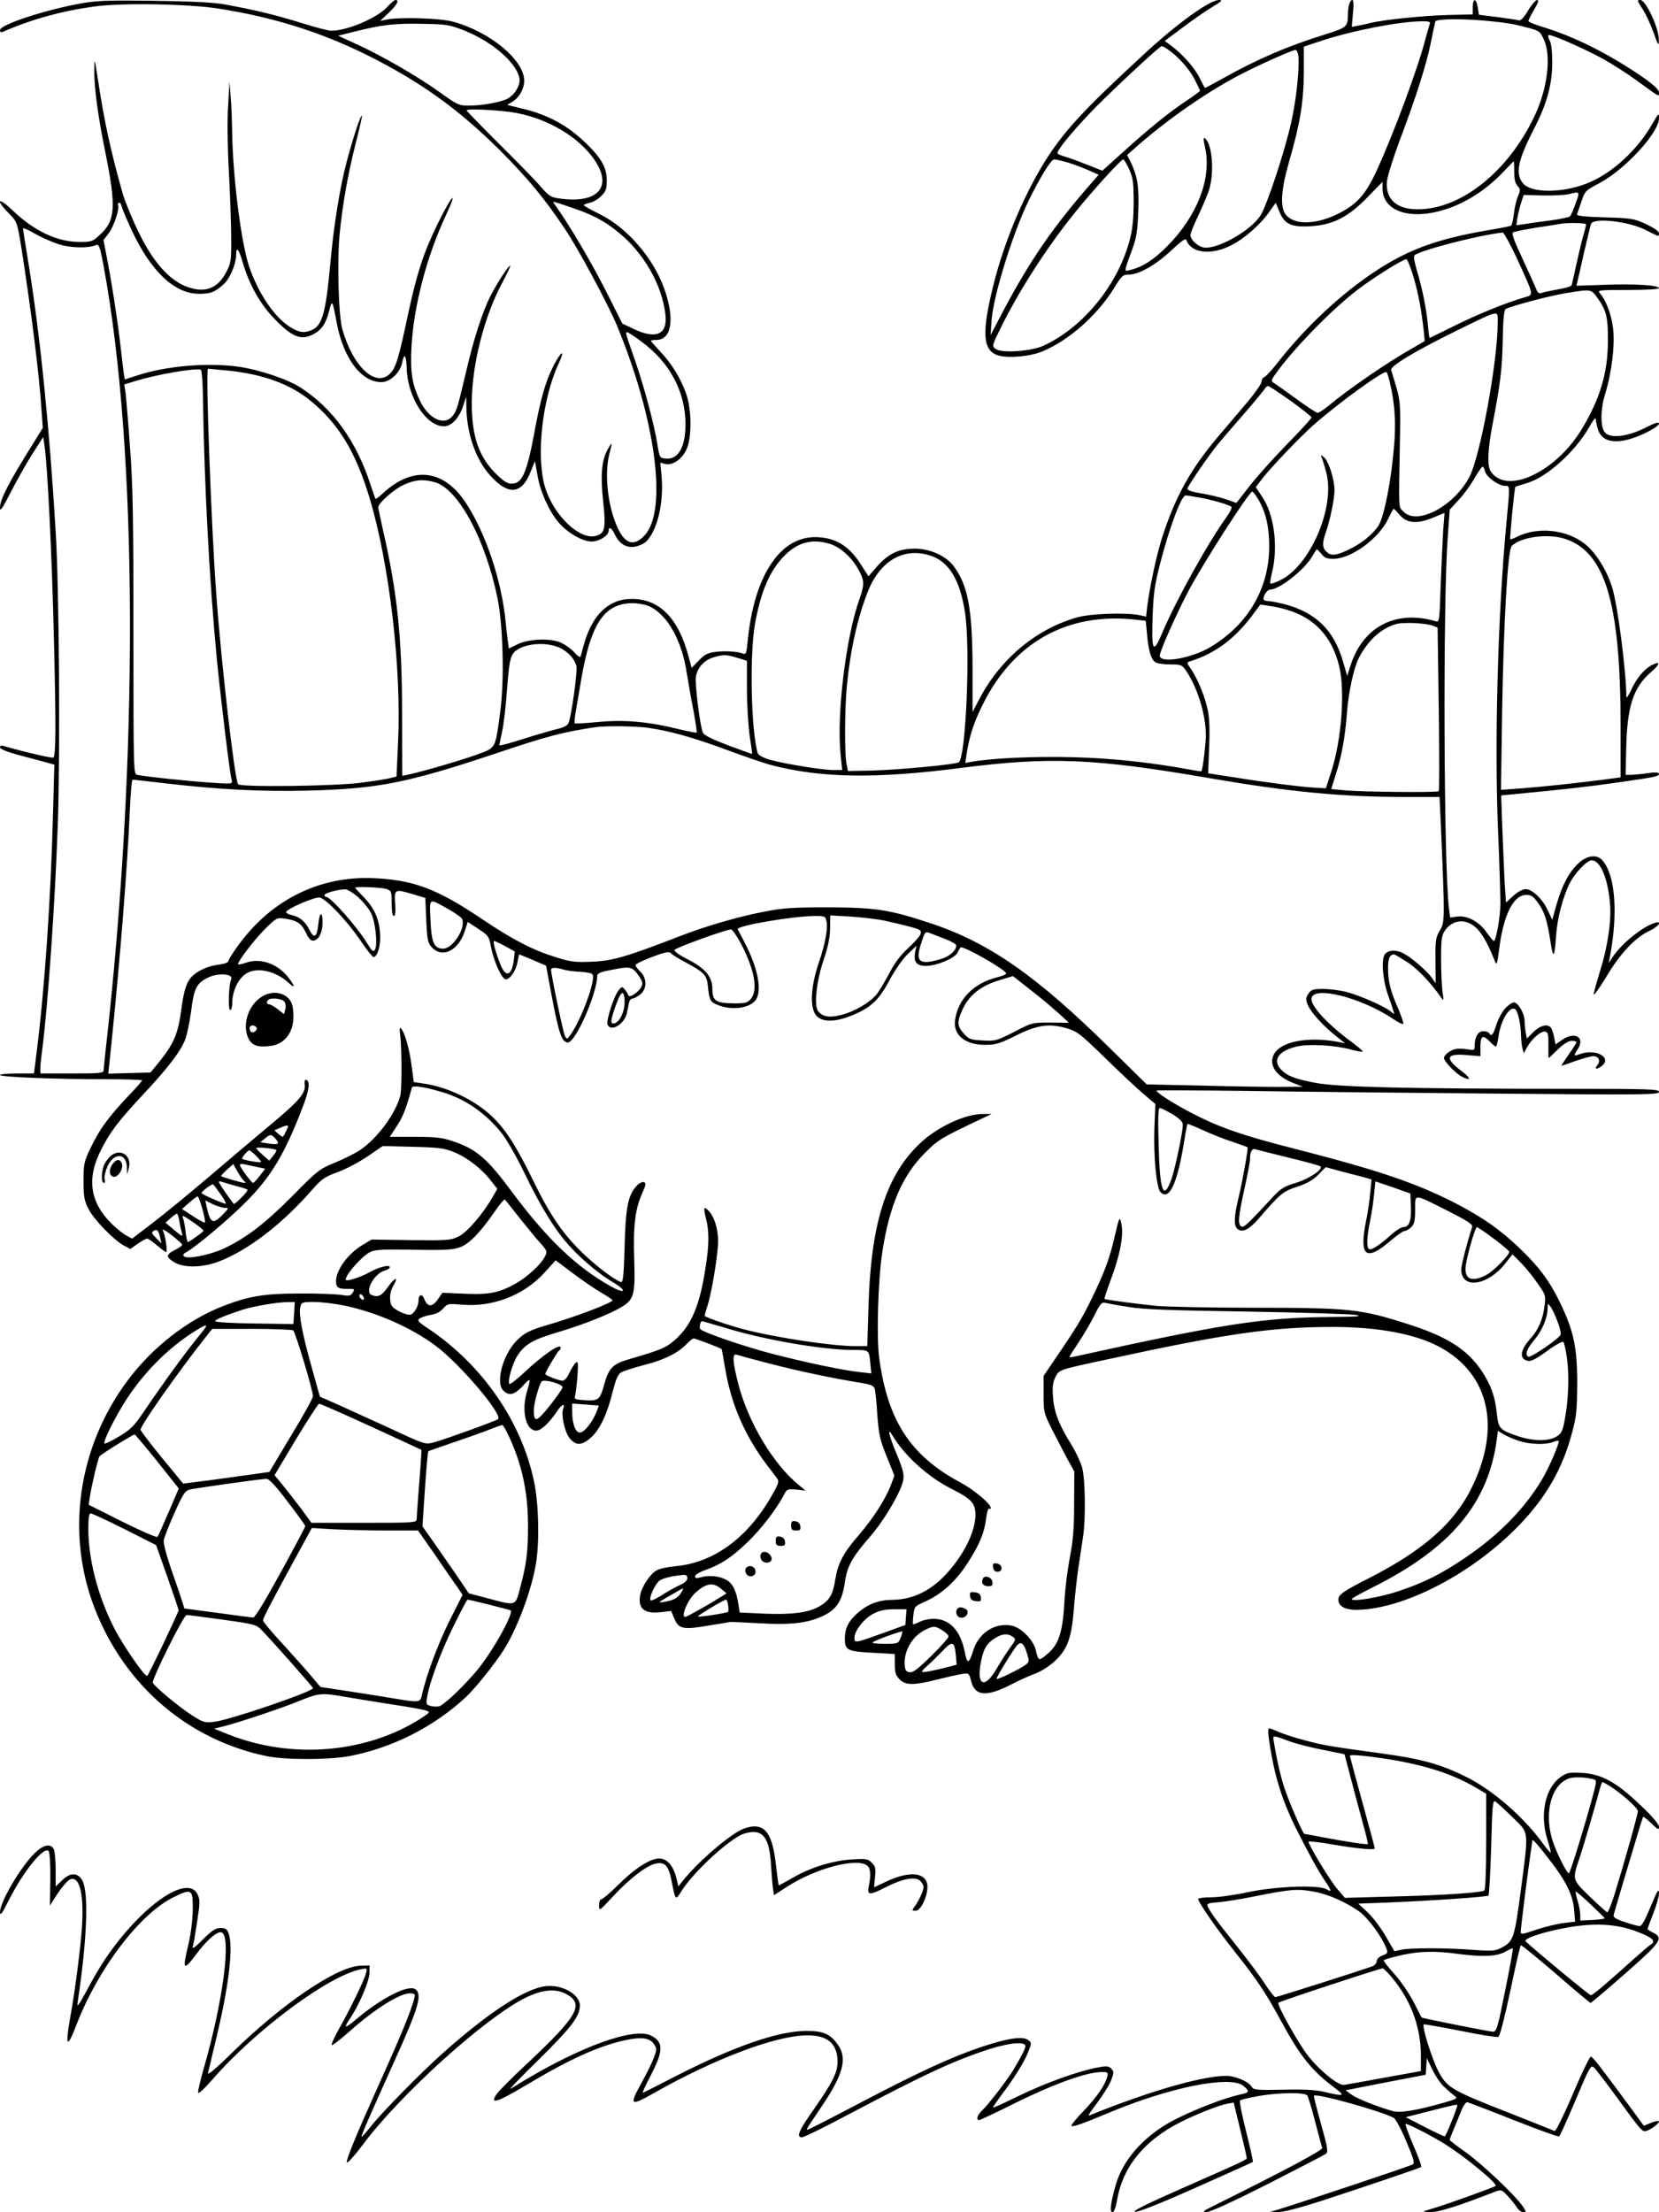<?xml version="1.0" standalone="no"?>
<!DOCTYPE svg PUBLIC "-//W3C//DTD SVG 20010904//EN"
 "http://www.w3.org/TR/2001/REC-SVG-20010904/DTD/svg10.dtd">
<svg version="1.0" xmlns="http://www.w3.org/2000/svg"
 width="864pt" height="1152pt" viewBox="0 0 864 1152"
 preserveAspectRatio="xMidYMid meet">

<g transform="translate(0,1152) scale(0.1,-0.1)"
fill="#000000" stroke="none">
<path d="M415 11501 c-193 -36 -415 -110 -415 -138 0 -9 6 -13 12 -10 148 65
305 109 478 133 143 20 490 14 650 -11 281 -44 530 -122 770 -241 277 -138
475 -280 691 -494 145 -145 234 -252 339 -409 73 -108 224 -390 273 -506 202
-488 265 -963 144 -1093 -55 -60 -103 -45 -142 43 -51 113 -68 280 -41 383 8
28 12 52 10 52 -2 0 -12 -17 -23 -37 -28 -57 -34 -131 -20 -261 15 -141 10
-166 -32 -181 -85 -30 -226 103 -271 254 -47 161 -14 460 72 643 37 79 11 64
-30 -18 -40 -79 -66 -172 -99 -353 -36 -192 -61 -251 -108 -255 -27 -3 -41 5
-81 42 -97 91 -136 202 -135 381 1 198 65 448 159 623 25 47 43 86 41 88 -6 6
-71 -94 -105 -162 -39 -78 -85 -219 -122 -379 -47 -198 -51 -214 -72 -240 -43
-55 -124 -18 -170 76 -42 88 -52 149 -45 283 11 210 79 470 178 682 67 145 34
112 -41 -40 -74 -151 -109 -259 -155 -473 -49 -232 -64 -279 -93 -308 -75 -75
-193 33 -249 230 -20 69 -28 354 -14 498 15 154 43 312 85 477 19 74 33 136
31 138 -6 7 -47 -117 -80 -242 -36 -138 -67 -330 -85 -531 -23 -251 -41 -319
-95 -343 -40 -18 -67 -15 -117 17 -80 51 -162 173 -210 311 -42 124 -86 471
-89 705 -1 61 -4 144 -8 185 l-6 75 -7 -128 c-5 -73 -3 -218 4 -340 6 -117 12
-270 12 -342 1 -120 -1 -134 -24 -179 -46 -91 -116 -116 -215 -76 -88 36 -172
132 -244 283 -33 67 -68 154 -80 192 -61 213 -99 386 -130 595 -19 122 -19
124 -20 55 -1 -90 19 -240 59 -435 56 -281 51 -350 -31 -424 -36 -34 -44 -36
-104 -36 -117 0 -238 57 -351 166 -73 70 -90 56 -19 -16 44 -45 44 -45 65
-172 49 -309 95 -672 106 -850 l7 -96 -55 -89 c-122 -195 -168 -284 -168 -326
0 -24 11 -8 54 76 30 59 80 148 112 199 l59 92 6 -40 c16 -91 40 -585 50
-1019 11 -452 10 -597 -3 -610 -5 -5 -160 31 -261 61 -10 3 -17 0 -17 -8 0 -8
33 -22 87 -37 49 -13 112 -30 142 -38 l54 -15 -7 -257 c-11 -439 -45 -934 -88
-1263 l-11 -88 -88 0 c-49 0 -89 -4 -89 -8 0 -11 292 -22 552 -22 103 0 188
-3 188 -6 0 -3 -26 -34 -59 -68 -115 -120 -164 -187 -214 -294 -29 -61 -32
-76 -32 -162 0 -82 4 -102 25 -144 28 -56 131 -162 183 -191 l36 -19 38 27
c22 15 44 27 49 27 6 0 29 -16 51 -35 23 -19 44 -35 48 -35 9 0 -4 89 -17 113
-5 10 15 -1 46 -25 30 -24 55 -46 55 -50 1 -4 -17 -17 -40 -28 -46 -24 -46
-37 2 -65 47 -28 144 -26 224 4 155 58 337 198 493 378 47 53 62 64 130 89 42
15 112 52 156 82 l79 54 156 -4 c134 -3 164 -7 214 -27 68 -27 147 -88 194
-150 l33 -42 -23 -40 c-50 -88 -132 -184 -177 -207 -43 -21 -54 -22 -250 -20
l-205 3 -45 -27 c-77 -45 -140 -131 -140 -190 0 -33 11 -40 61 -40 36 1 38 -1
26 -19 -11 -18 -18 -19 -62 -12 -27 4 -126 8 -220 7 -179 0 -262 -14 -395 -66
-184 -72 -365 -213 -494 -385 -261 -348 -326 -802 -170 -1196 157 -397 484
-677 892 -762 97 -20 324 -20 431 0 225 43 442 153 609 309 46 43 149 171 194
242 70 109 145 308 169 450 19 113 15 314 -10 430 -65 311 -268 605 -547 793
-59 39 -63 45 -47 56 10 6 36 15 58 18 26 4 48 16 63 33 23 26 26 26 97 20
158 -14 320 47 427 163 l62 68 86 -65 c47 -35 113 -81 147 -101 35 -20 63 -39
63 -42 0 -13 -194 -87 -340 -129 -94 -28 -121 -42 -160 -82 -72 -74 -110 -218
-69 -259 30 -30 58 -23 101 23 42 46 44 44 23 -26 -31 -102 -7 -206 48 -206
25 0 68 41 109 102 23 36 43 43 31 12 -12 -31 8 -124 34 -154 33 -40 64 -38
112 5 46 42 84 123 112 239 16 62 27 89 43 99 11 7 68 25 125 40 105 27 175
63 221 112 13 14 28 25 33 25 9 0 138 -49 145 -55 1 -1 9 -42 17 -92 31 -192
101 -354 219 -512 23 -29 47 -61 54 -71 11 -15 6 -30 -38 -104 -124 -211 -299
-335 -493 -352 -40 -4 -84 -13 -98 -22 -33 -18 -77 -85 -85 -128 -13 -71 22
-100 110 -89 l51 6 17 -40 c22 -54 47 -59 178 -36 58 9 110 18 115 19 6 0 73
-3 150 -7 163 -10 254 1 333 39 70 34 98 78 112 174 12 84 37 130 132 239 59
67 134 188 162 260 20 52 17 71 -30 183 -38 94 -44 130 -13 78 62 -103 185
-213 304 -273 104 -52 125 -75 125 -136 0 -90 -66 -219 -163 -319 -79 -81
-171 -123 -272 -123 -70 -1 -125 -22 -179 -69 -48 -43 -66 -79 -66 -134 0 -60
13 -66 151 -73 l109 -6 0 -54 c0 -44 5 -58 25 -78 31 -32 74 -32 196 -1 52 13
110 26 130 29 35 5 36 4 47 -39 21 -78 80 -82 212 -14 41 21 96 46 122 55 26
9 69 36 96 60 70 63 92 121 104 270 5 66 16 165 24 220 8 55 19 127 24 160 15
92 12 302 -4 362 -8 29 -33 82 -55 118 -65 103 -92 172 -97 250 -4 55 -1 77
13 105 20 38 13 36 288 95 604 131 844 165 1155 165 235 0 429 -36 555 -103
260 -139 325 -418 170 -733 -90 -185 -253 -328 -535 -472 -136 -69 -160 -86
-160 -112 0 -36 38 -55 104 -53 247 7 602 194 841 444 138 144 224 294 272
478 23 83 26 117 27 256 0 189 -18 273 -89 421 -54 112 -111 189 -212 285
-101 96 -186 156 -325 229 -205 107 -411 177 -850 289 -271 69 -390 111 -534
186 -100 52 -187 109 -180 116 3 2 213 1 468 -2 254 -4 842 -10 1306 -14 770
-7 842 -6 842 9 0 14 -44 16 -462 16 -856 0 -1209 9 -1327 31 -110 21 -148 36
-181 71 -44 48 -11 96 82 118 62 15 197 8 282 -15 32 -9 60 -14 63 -11 2 2
-22 23 -54 47 -123 90 -213 185 -213 226 0 74 257 11 430 -106 25 -17 46 -27
48 -22 2 6 -10 40 -26 78 -40 90 -53 141 -53 209 -1 52 8 73 32 74 3 0 33 -18
66 -39 54 -34 122 -106 175 -181 17 -25 18 -24 10 30 -4 30 -7 107 -7 170 0
98 3 119 20 144 25 38 69 56 109 45 59 -17 96 -67 153 -208 8 -20 11 -8 21 70
22 175 74 279 141 279 25 0 37 -8 61 -42 34 -47 47 -88 65 -203 14 -92 21 -84
29 33 6 90 35 200 71 273 28 54 90 119 114 119 44 0 83 -88 95 -216 10 -90
-10 -229 -49 -354 -19 -61 -35 -119 -35 -128 0 -9 28 30 63 87 73 124 152 208
224 242 52 24 75 57 31 43 -64 -19 -176 -110 -220 -179 l-20 -30 6 30 c44 235
28 431 -40 506 -28 31 -78 25 -122 -15 -49 -45 -85 -111 -115 -214 l-23 -82
-23 49 c-26 58 -81 111 -116 111 -14 0 -42 -15 -64 -35 l-38 -35 -7 107 c-3
60 -8 185 -12 280 l-6 171 63 6 c255 24 397 40 549 62 195 28 210 31 210 45 0
7 -21 8 -57 3 -32 -5 -71 -8 -88 -9 l-29 0 3 130 c4 222 36 323 125 401 53 46
57 65 8 40 -39 -20 -80 -69 -108 -131 -13 -27 -24 -43 -24 -35 -1 137 -45 478
-74 571 -23 75 -65 148 -113 200 -91 97 -263 125 -386 62 -16 -8 -30 -13 -32
-11 -3 4 22 269 27 273 2 1 28 10 59 19 103 29 252 163 325 291 18 33 34 53
34 45 0 -8 5 -32 11 -52 21 -79 112 -87 246 -24 41 20 73 41 73 50 0 10 -19 5
-72 -22 -96 -48 -187 -57 -212 -21 -22 32 -21 119 4 199 35 114 52 262 40 346
-10 72 -36 140 -68 177 -14 16 -7 17 146 17 92 0 162 4 162 9 0 16 -128 24
-282 18 l-148 -5 5 21 c3 12 19 81 35 154 17 72 33 139 36 147 13 34 194 14
283 -31 31 -16 59 -29 63 -31 5 -2 8 4 8 13 0 10 -24 27 -67 48 -65 29 -76 31
-216 35 -105 3 -147 8 -144 16 2 6 13 36 23 67 18 54 21 57 93 95 134 71 311
263 311 338 0 29 -2 28 -33 -26 -81 -143 -218 -267 -350 -316 -127 -48 -282
-47 -324 2 -43 50 -30 118 57 287 66 128 94 230 94 344 0 55 -5 99 -13 113 -7
13 -10 26 -7 29 8 9 191 -72 289 -126 49 -28 124 -76 168 -108 129 -94 119
-88 119 -65 0 14 -24 37 -77 75 -179 124 -361 216 -530 267 -40 12 -73 26 -73
31 0 4 13 31 30 59 21 36 25 50 15 50 -7 0 -29 -25 -47 -55 -21 -36 -38 -53
-48 -51 -8 3 -58 10 -111 17 l-97 12 -6 39 c-8 49 -26 49 -26 1 l0 -38 -128
-3 c-123 -3 -331 -24 -402 -41 -19 -5 -50 -12 -68 -15 l-32 -6 6 70 c5 46 3
70 -3 70 -13 0 -23 -33 -23 -75 -1 -65 -5 -68 -118 -104 -197 -61 -352 -128
-531 -228 -52 -29 -95 -52 -96 -51 -2 2 -14 26 -28 53 -26 53 -89 123 -146
166 l-35 26 95 71 c52 39 121 87 153 106 50 30 55 36 34 36 -49 0 -224 -127
-402 -293 -295 -273 -390 -375 -484 -516 -119 -181 -229 -437 -288 -674 -62
-247 -57 -341 22 -367 52 -17 169 -7 235 21 136 57 283 187 370 327 40 66 47
72 77 72 53 0 141 50 221 125 52 49 76 66 79 56 24 -69 126 -82 231 -30 71 35
158 112 203 178 l32 45 19 -46 c27 -66 62 -82 163 -76 116 7 195 47 296 151
l78 80 0 -34 c0 -105 113 -157 268 -125 131 27 262 104 366 216 26 27 48 50
49 50 2 0 3 -24 3 -54 0 -38 5 -61 17 -74 16 -17 16 -22 2 -55 -8 -19 -18 -61
-21 -92 -4 -30 -10 -58 -14 -60 -5 -3 -61 -14 -127 -25 -255 -44 -405 -98
-575 -209 -182 -119 -369 -293 -521 -488 -27 -34 -55 -64 -63 -67 -8 -3 -14
-14 -14 -24 0 -10 -33 -57 -72 -104 -40 -47 -109 -128 -152 -179 -146 -172
-226 -317 -295 -532 -29 -92 -63 -252 -77 -360 l-5 -48 -37 8 c-71 14 -253 8
-322 -12 -213 -60 -399 -215 -509 -424 l-36 -69 0 232 c-1 306 -24 430 -100
530 -40 52 -121 88 -198 89 -85 0 -137 -24 -196 -89 l-48 -55 -41 64 c-62 96
-132 138 -234 140 -187 2 -321 -203 -354 -541 -6 -62 -9 -72 -23 -66 -30 12
-99 16 -148 9 -38 -5 -56 -15 -84 -45 l-37 -38 -17 63 c-53 197 -151 296 -294
296 -121 1 -209 -84 -251 -241 -7 -25 -14 -51 -16 -58 -2 -8 -15 0 -34 22 -17
19 -51 42 -75 52 -58 22 -165 16 -222 -12 l-43 -21 -4 31 c-3 17 -8 63 -12
101 -20 220 -106 476 -213 634 -114 168 -273 184 -426 43 -20 -19 -38 -32 -39
-30 -2 1 -13 35 -26 73 -74 228 -196 398 -365 507 -66 43 -212 92 -320 108
-163 23 -375 5 -527 -44 l-68 -22 -5 30 c-2 17 -12 92 -20 166 -17 143 -46
325 -71 452 l-15 78 27 35 c27 35 58 130 49 146 -3 4 -1 10 4 13 5 3 12 -6 15
-20 4 -15 27 -69 51 -121 101 -217 224 -333 352 -333 61 0 84 9 131 53 32 31
62 105 62 154 0 42 15 24 33 -40 35 -120 92 -222 170 -301 87 -90 134 -109
194 -79 47 23 69 55 87 123 16 62 17 60 40 -63 35 -184 128 -307 232 -307 46
0 99 50 109 103 10 52 21 38 23 -29 4 -152 101 -304 194 -304 39 0 79 42 100
106 l16 49 1 -60 c3 -135 48 -265 122 -349 95 -107 165 -102 212 16 l23 57 13
-73 c14 -84 57 -182 108 -244 44 -54 126 -102 174 -102 39 0 89 31 89 56 0 25
16 15 33 -21 23 -47 58 -69 103 -62 20 4 45 14 56 24 59 53 95 199 84 336 l-7
78 25 -7 c36 -9 83 21 108 69 32 59 32 214 0 301 -29 80 -76 155 -134 216 -26
28 -48 53 -48 55 0 3 13 5 29 5 79 0 96 110 41 265 -56 160 -194 320 -337 390
-45 22 -82 43 -82 46 -1 4 13 9 30 13 17 3 44 19 60 35 25 25 29 37 29 83 0
65 -29 116 -108 192 -97 94 -200 150 -335 181 l-76 19 29 17 c35 22 60 67 60
109 0 107 -177 254 -370 307 -68 19 -281 25 -347 11 l-33 -7 45 43 c43 41 56
66 35 66 -6 0 -24 -15 -40 -33 -52 -59 -209 -127 -295 -127 -15 0 -84 18 -154
40 -127 40 -245 69 -401 97 -60 11 -170 16 -370 19 -244 3 -299 1 -385 -15z
m7353 -92 c53 -5 114 -14 135 -20 118 -29 114 -27 136 -72 42 -86 21 -260 -49
-405 -138 -288 -382 -482 -607 -482 -110 0 -168 53 -160 145 3 28 33 124 67
215 86 228 136 386 161 504 11 56 22 107 24 114 5 15 156 16 293 1z m-322 -14
c-3 -9 -12 -41 -21 -73 -39 -154 -168 -501 -256 -692 -58 -125 -102 -174 -202
-224 -120 -59 -235 -58 -274 1 -27 41 -20 131 21 273 57 197 76 312 76 464 l0
133 93 31 c158 52 398 99 516 101 44 1 52 -2 47 -14z m-5030 -33 c146 -58 274
-168 289 -249 7 -35 -23 -86 -62 -107 -37 -19 -133 -36 -201 -36 -52 0 -60 4
-151 69 -115 83 -301 190 -434 251 l-96 44 72 18 c153 39 221 47 362 44 131
-2 145 -5 221 -34z m3664 -98 c54 -36 113 -102 141 -156 16 -32 29 -59 29 -61
0 -2 -30 -24 -67 -49 -94 -62 -198 -147 -330 -266 l-112 -101 -68 27 c-37 15
-88 34 -113 42 -25 7 -48 16 -52 20 -13 11 114 161 243 286 125 122 289 273
299 274 3 0 17 -7 30 -16z m682 -36 c6 -67 -11 -227 -37 -343 -33 -151 -128
-438 -161 -488 -49 -75 -206 -167 -285 -167 -33 0 -79 38 -79 66 0 9 17 53 39
98 21 44 46 104 56 131 30 89 20 242 -19 274 -10 8 -10 -2 1 -52 33 -158 -42
-351 -197 -508 -71 -72 -129 -109 -194 -125 -33 -8 -34 -14 10 106 23 62 28
96 32 197 5 129 -4 184 -38 256 l-20 40 33 29 c169 152 397 310 579 401 116
58 249 116 265 117 6 0 13 -15 15 -32z m-4131 -288 c164 -16 329 -96 429 -207
143 -161 81 -275 -136 -248 -55 7 -61 10 -108 63 -27 32 -125 132 -218 224
-92 92 -168 170 -168 173 0 8 94 6 201 -5z m2926 -265 c28 -8 76 -26 108 -40
l57 -25 -42 -48 c-196 -224 -316 -399 -453 -657 l-68 -130 5 75 c9 130 110
454 193 625 61 124 117 215 133 215 9 0 39 -7 67 -15z m324 -37 c20 -46 23
-69 23 -168 0 -79 -5 -139 -18 -190 -59 -237 -242 -464 -451 -560 -65 -30
-219 -40 -250 -17 -20 15 -19 17 29 114 94 191 237 413 381 592 87 109 243
281 255 281 4 0 18 -24 31 -52z m2325 -177 c-12 -33 -25 -64 -30 -68 -4 -4
-47 -13 -94 -20 -48 -6 -109 -14 -136 -19 l-49 -7 6 41 c4 22 13 58 20 79 l12
38 100 -3 c55 -1 116 2 135 7 59 15 59 15 36 -48z m-5235 -20 c111 -37 173
-69 245 -127 133 -106 230 -272 249 -428 14 -108 -47 -136 -167 -78 l-57 27
-88 175 c-74 145 -183 331 -259 438 -9 12 -14 22 -12 22 2 0 42 -13 89 -29z
m5289 -89 c0 -5 -6 -31 -14 -58 -8 -27 -24 -94 -36 -149 -12 -55 -23 -105 -25
-110 -1 -6 -34 -16 -72 -22 -38 -7 -77 -15 -86 -19 -12 -4 -20 2 -27 22 -6 15
-38 86 -71 157 -44 94 -58 132 -49 137 7 4 63 15 124 25 61 9 118 18 126 20
34 6 130 4 130 -3z m-7960 -102 c64 -22 159 -24 201 -6 14 6 20 -9 38 -106
180 -966 184 -2569 11 -4088 -5 -47 -10 -93 -10 -102 0 -16 -15 -18 -165 -18
l-165 0 0 28 c0 15 5 59 10 97 30 230 67 770 81 1173 13 364 7 1235 -11 1522
-32 540 -80 1016 -140 1388 -17 101 -30 187 -30 192 0 5 26 -6 58 -25 31 -18
86 -43 122 -55z m7603 -82 c88 -194 86 -182 35 -197 -99 -29 -241 -87 -362
-147 -71 -35 -130 -64 -131 -64 -1 0 -6 33 -9 73 -9 87 -29 186 -57 279 -12
40 -18 73 -13 78 27 26 335 106 460 119 6 0 41 -63 77 -141z m-540 -95 c26
-93 39 -164 52 -278 l5 -51 -67 -39 c-129 -73 -327 -209 -438 -301 -23 -19
-47 -34 -53 -34 -6 0 -56 33 -111 73 -54 39 -107 77 -117 83 -17 10 -15 15 26
70 99 132 287 321 410 415 90 68 236 159 254 159 6 0 23 -44 39 -97z m956
-104 c47 -64 56 -102 55 -229 -1 -160 -40 -294 -134 -451 -134 -226 -394 -349
-476 -224 -20 30 -16 114 10 250 39 203 49 281 52 429 2 118 7 162 16 167 33
17 237 71 316 83 130 21 128 21 161 -25z m-519 -128 c0 -203 -91 -698 -148
-806 -82 -153 -273 -253 -343 -179 -27 28 -25 -6 -18 389 3 159 1 189 -18 255
-12 41 -24 82 -28 92 -8 20 121 98 335 203 236 116 220 112 220 46z m-4458
-101 c147 -108 228 -261 228 -430 0 -118 -38 -184 -102 -178 -32 3 -33 3 -45
78 -18 109 -68 294 -114 428 -53 152 -53 152 -43 152 5 0 39 -22 76 -50z
m-2285 -296 c7 -451 34 -959 73 -1364 22 -219 67 -593 77 -624 5 -18 0 -19
-103 -12 -110 7 -352 32 -389 41 -20 4 -20 12 -20 737 0 598 -3 776 -18 969
-9 130 -20 256 -23 282 l-7 45 69 21 c109 32 292 64 329 56 6 -1 11 -61 12
-151z m132 146 c182 -19 321 -70 426 -155 147 -120 236 -265 309 -506 104
-345 168 -892 149 -1278 l-8 -175 -29 -7 c-16 -5 -86 -16 -155 -25 -137 -18
-625 -24 -641 -8 -17 18 -88 629 -114 994 -26 352 -56 1170 -43 1170 3 0 50
-5 106 -10z m6049 -60 c26 -110 33 -208 22 -336 -14 -172 -51 -361 -79 -408
-29 -47 -93 -99 -161 -130 -64 -30 -87 -32 -112 -9 -22 20 -23 47 -2 104 21
60 44 173 44 216 0 55 -30 150 -53 170 -20 17 -20 17 -13 -2 5 -11 15 -45 23
-75 49 -181 -86 -493 -245 -564 -23 -11 -44 -17 -46 -15 -3 2 2 31 10 64 31
132 9 297 -52 387 l-34 51 39 51 c44 56 191 210 261 272 131 116 370 289 381
276 4 -4 11 -27 17 -52z m-517 -97 c60 -43 109 -82 109 -87 0 -5 -57 -68 -128
-140 -70 -72 -158 -170 -195 -218 l-68 -87 -54 19 c-29 10 -88 24 -130 31 -55
9 -74 17 -71 26 10 24 115 177 158 229 24 29 85 100 136 158 51 59 98 116 105
126 6 11 16 20 21 20 5 0 58 -35 117 -77z m1013 -368 c7 -29 71 -75 103 -75
28 0 27 7 8 -197 -44 -467 -62 -1122 -44 -1581 8 -180 13 -358 13 -397 0 -68
-23 -195 -34 -195 -4 0 -20 20 -38 45 -39 56 -101 89 -153 82 l-37 -5 -6 47
c-27 223 -32 1596 -6 1937 l10 140 46 50 c26 27 62 77 82 112 20 34 39 62 43
62 4 0 10 -11 13 -25z m-5470 -56 c122 -34 263 -294 327 -604 29 -144 36 -420
15 -585 -27 -203 -21 -193 -124 -230 -79 -29 -281 -88 -357 -104 l-30 -6 -1
322 c0 394 -25 636 -100 960 -13 59 -24 111 -24 116 0 22 81 94 132 117 58 27
102 31 162 14z m4290 -91 c39 -68 56 -143 56 -242 0 -219 -109 -407 -305 -525
-100 -60 -265 -88 -265 -45 0 22 83 209 147 332 77 146 318 522 335 522 4 0
18 -19 32 -42z m-308 11 c64 -11 154 -37 167 -48 4 -4 -5 -25 -21 -47 -103
-144 -263 -432 -338 -607 -49 -117 -58 -101 -51 87 4 118 11 163 40 276 50
191 110 350 132 350 6 0 38 -5 71 -11z m1043 -90 c37 -44 89 -49 171 -16 l63
26 -7 -92 c-3 -51 -9 -179 -13 -285 -6 -190 -7 -193 -27 -187 -207 61 -379
-29 -443 -232 l-17 -53 -21 73 c-48 167 -142 258 -310 302 -32 8 -70 15 -82
15 -13 0 -23 5 -23 11 0 20 21 49 36 49 46 0 174 100 215 168 12 20 24 39 26
41 1 2 12 -8 24 -22 16 -22 29 -27 63 -27 93 0 237 105 286 209 13 28 26 51
28 51 3 0 17 -14 31 -31z m855 -123 c215 -65 296 -331 296 -977 l0 -267 -82
-11 c-128 -17 -333 -39 -442 -47 l-99 -7 6 409 c8 467 29 840 50 861 46 46
182 65 271 39z m-3823 -28 c50 -14 110 -66 142 -121 40 -67 41 -87 14 -164
-72 -199 -121 -606 -99 -815 l8 -78 -46 0 c-58 0 -258 33 -332 54 -35 11 -59
24 -62 34 -35 120 -43 519 -13 679 31 168 77 273 153 350 69 69 144 89 235 61z
m520 -60 c99 -29 159 -126 185 -300 28 -182 5 -742 -32 -777 -12 -12 -323 -41
-464 -44 l-114 -2 -8 40 c-10 60 -9 275 2 400 18 189 56 359 110 495 63 159
184 230 321 188z m-1480 -258 c99 -28 186 -167 214 -345 9 -55 25 -149 37
-208 11 -60 18 -110 16 -112 -2 -2 -47 7 -102 20 -154 38 -278 48 -413 35 -63
-6 -117 -9 -120 -7 -2 3 0 31 6 64 6 32 17 101 26 153 50 299 119 406 265 409
19 1 51 -4 71 -9z m3340 -25 c145 -42 237 -141 274 -297 31 -131 11 -386 -43
-550 l-27 -83 -55 3 c-74 4 -255 27 -422 54 l-136 21 5 133 c4 87 2 154 -7
196 -13 67 -55 169 -90 218 -20 28 -20 30 -3 36 129 40 230 114 323 237 l44
59 45 -7 c25 -3 67 -12 92 -20z m-794 -51 l60 -7 7 -73 c8 -88 22 -131 46
-144 10 -6 45 -10 77 -10 54 0 59 -2 80 -33 60 -88 103 -229 103 -337 0 -46
-17 -180 -23 -186 -1 -1 -22 1 -47 6 -215 40 -421 62 -625 67 -198 5 -420 -5
-524 -24 l-34 -6 7 47 c15 95 37 163 86 261 161 321 438 475 787 439z m1554
-32 l26 -10 6 -423 c3 -233 3 -426 0 -429 -7 -8 -396 -4 -484 4 l-76 7 24 77
c31 96 49 199 58 322 8 104 35 231 61 282 47 93 120 159 198 179 38 10 152 4
187 -9z m-4533 -122 c40 -24 63 -52 74 -88 7 -24 -26 -260 -41 -297 -6 -14
-26 -24 -66 -33 -32 -8 -111 -31 -176 -52 -66 -21 -119 -35 -119 -31 1 3 7 35
15 71 8 36 20 137 26 225 13 165 18 183 64 208 61 32 165 31 223 -3z m910 -45
l52 -16 0 -147 c0 -81 7 -190 14 -242 8 -52 14 -95 13 -96 -1 -1 -58 20 -126
45 -86 33 -126 53 -131 67 -16 44 -41 250 -36 289 8 49 44 89 96 103 49 14 60
14 118 -3z m-463 -365 c116 -17 231 -49 410 -115 94 -35 199 -71 235 -80 258
-67 543 -71 985 -14 467 60 697 50 1310 -56 398 -68 673 -95 991 -95 l191 0 7
-147 c21 -494 21 -504 -5 -548 -22 -36 -24 -51 -23 -158 l1 -117 -23 32 c-27
36 -105 103 -146 124 -36 19 -73 18 -94 -3 -22 -23 -14 -135 16 -218 12 -33
24 -69 27 -80 6 -19 5 -19 -13 -3 -30 26 -161 84 -230 102 -34 9 -89 16 -123
16 -54 0 -62 -3 -77 -25 -14 -22 -15 -29 -3 -58 16 -39 77 -106 144 -160 l50
-40 -34 7 c-158 30 -302 3 -337 -65 -28 -55 12 -114 102 -149 l49 -19 -130 -1
c-71 0 -254 3 -407 7 l-276 6 -189 186 c-383 378 -630 551 -933 652 -217 72
-286 83 -535 84 -187 0 -237 -3 -337 -23 -132 -25 -304 -75 -440 -128 -274
-106 -348 -128 -454 -132 -87 -4 -112 -1 -185 22 -121 37 -225 90 -387 199
-234 158 -358 205 -567 214 -277 12 -525 -109 -697 -340 -32 -43 -58 -84 -58
-91 0 -8 -19 -15 -49 -19 -51 -6 -102 -27 -135 -56 -33 -29 -48 -73 -62 -180
-16 -122 -39 -176 -111 -266 l-49 -60 -110 -3 -110 -3 18 173 c44 432 82 908
94 1196 4 89 10 162 15 162 4 0 83 -9 176 -20 280 -32 492 -43 738 -37 361 9
516 39 985 196 261 88 344 109 510 134 52 8 208 6 275 -3z m-1361 -840 c24 -9
26 -14 26 -75 0 -41 4 -65 11 -65 8 0 10 21 7 65 -5 76 -3 77 97 47 l60 -18 5
-117 c5 -105 8 -118 30 -141 53 -57 136 -17 169 81 l17 52 55 -36 c52 -34 56
-39 66 -94 14 -74 57 -169 77 -169 22 0 54 46 61 90 4 22 8 40 9 40 1 0 33
-13 71 -29 l69 -30 27 -145 c35 -185 50 -236 72 -250 15 -9 22 -6 39 14 52 64
128 256 128 326 0 16 13 22 83 35 91 18 101 15 136 -36 18 -27 20 -37 11 -54
-14 -28 -62 -59 -67 -45 -2 6 -10 20 -18 30 -15 18 -16 18 -34 -4 -23 -27 -65
-157 -57 -177 16 -42 89 2 101 60 3 17 8 40 11 53 2 12 10 22 18 22 7 0 25 9
40 21 36 28 36 86 1 119 -14 13 -25 28 -25 34 0 6 39 25 87 43 69 26 89 29 97
19 6 -7 43 -30 81 -50 91 -49 106 -64 111 -117 9 -81 12 -86 54 -103 77 -31
174 -14 200 33 28 53 4 166 -61 291 -19 36 -35 68 -37 71 -8 18 285 68 400 69
55 0 57 -1 63 -30 7 -34 -8 -116 -36 -199 -41 -118 -52 -216 -29 -271 23 -56
104 -60 215 -10 86 38 125 77 179 178 27 51 67 108 93 133 l46 44 -7 -33 c-9
-52 7 -72 57 -72 56 1 148 39 163 68 6 12 13 25 16 28 12 12 238 -117 238
-135 0 -5 -21 -14 -46 -20 -124 -31 -205 -114 -220 -223 -11 -78 53 -130 159
-129 53 0 75 7 157 48 112 56 174 65 266 38 54 -16 70 -28 199 -154 77 -75
167 -160 201 -188 l61 -52 -5 -128 c-5 -149 11 -310 32 -331 45 -46 87 43 122
258 8 52 17 96 18 97 2 2 36 -12 78 -31 41 -19 110 -47 154 -61 43 -15 80 -28
81 -29 5 -4 -27 -182 -47 -264 -24 -99 -25 -145 -5 -162 25 -21 61 -3 112 56
109 127 125 140 198 164 50 16 81 34 110 62 l39 40 86 -23 c47 -12 100 -26
119 -31 l34 -10 -7 -71 c-3 -40 -13 -103 -21 -142 -19 -91 -19 -149 0 -165 21
-17 62 2 133 64 30 25 60 46 68 46 8 0 23 9 34 20 16 16 20 33 20 91 0 85 -12
85 173 -8 100 -51 128 -69 124 -82 -27 -83 -57 -201 -57 -221 0 -105 136 -87
229 30 l38 48 46 -46 c25 -26 64 -74 86 -107 40 -57 42 -62 35 -115 -8 -69
-32 -125 -73 -170 -52 -57 -60 -103 -20 -115 22 -7 44 4 123 62 33 23 64 39
68 35 4 -4 13 -43 19 -87 12 -88 8 -212 -12 -319 -11 -59 -17 -71 -43 -87 -41
-25 -120 -24 -197 1 -98 33 -105 41 -113 114 -9 92 -29 148 -76 222 -76 115
-179 182 -385 248 -250 80 -301 86 -815 86 -223 0 -448 5 -500 10 -103 10
-263 32 -268 36 -2 1 13 46 33 100 47 124 67 228 56 286 -9 49 -12 43 -36 -62
-26 -112 -51 -182 -116 -315 -53 -110 -80 -155 -210 -345 l-44 -65 0 -95 c0
-92 1 -98 42 -180 24 -47 60 -116 80 -154 l38 -69 -1 -166 c0 -128 -5 -192
-22 -280 -12 -62 -25 -163 -28 -225 -8 -153 -27 -220 -77 -268 -22 -21 -45
-38 -52 -38 -7 0 -15 18 -19 40 -9 55 -76 125 -129 135 -85 16 -169 -38 -197
-126 -24 -76 -33 -78 -46 -9 -23 111 -79 170 -162 170 -24 0 -57 -7 -73 -16
-17 -8 -32 -14 -34 -12 -2 2 -1 23 2 48 5 43 7 46 57 68 87 38 162 105 223
199 64 99 90 160 99 238 4 30 11 52 15 49 5 -3 9 -1 9 3 0 22 -87 95 -158 133
-260 139 -379 322 -423 648 -15 109 -6 406 16 552 37 241 104 398 221 515 73
73 83 78 304 183 l45 21 -41 0 c-96 2 -245 -68 -337 -157 -174 -168 -252 -418
-264 -849 l-6 -203 -61 0 c-126 0 -431 47 -591 90 -85 23 -195 62 -195 68 0 4
7 30 16 57 23 75 54 269 54 333 -1 63 -19 123 -46 153 -28 31 -32 23 -18 -33
18 -68 18 -138 -2 -262 -30 -195 -73 -296 -156 -371 -49 -44 -74 -54 -245
-104 -84 -25 -103 -45 -129 -140 -20 -71 -29 -78 -104 -72 -40 2 -50 6 -46 18
3 8 9 54 13 101 5 77 4 86 -9 75 -8 -7 -23 -31 -33 -53 -11 -24 -25 -40 -35
-40 -20 0 -90 28 -90 35 0 10 62 115 71 121 5 3 9 10 9 16 0 26 -89 -35 -192
-131 -37 -35 -71 -61 -75 -58 -11 12 15 105 41 146 39 61 81 85 216 125 132
39 271 95 331 132 61 38 68 66 62 245 -6 174 5 264 42 346 19 43 21 52 9 57
-9 3 -26 -5 -40 -21 -43 -47 -56 -112 -61 -316 -5 -159 -8 -187 -20 -183 -41
16 -137 90 -209 161 -97 96 -163 193 -251 375 -82 167 -135 251 -202 318 -89
89 -237 162 -368 180 l-48 7 -12 89 c-11 87 -36 171 -55 191 -7 7 -8 -5 -4
-35 9 -65 9 -280 1 -315 -24 -93 -119 -223 -210 -284 -22 -15 -79 -44 -127
-64 -84 -34 -93 -41 -225 -175 -142 -143 -241 -219 -358 -274 -74 -34 -190
-57 -207 -40 -7 7 -3 14 13 22 45 24 212 163 303 254 134 132 207 252 301 497
36 93 42 139 19 146 -6 2 -9 -7 -7 -24 6 -45 -27 -84 -179 -211 -79 -66 -224
-188 -323 -273 -99 -84 -229 -191 -288 -236 l-109 -83 -30 16 c-17 9 -53 38
-80 65 -109 109 -127 233 -53 378 48 97 90 151 220 291 125 133 189 216 217
280 11 25 25 93 33 151 15 122 28 149 90 179 52 25 131 19 119 -9 -13 -29 -17
-161 -5 -161 6 0 11 18 11 43 1 58 32 122 72 147 56 36 154 14 221 -48 34 -32
35 -19 1 25 -56 74 -146 106 -222 80 -23 -8 -42 -12 -42 -8 0 17 81 123 137
180 60 60 66 63 101 58 67 -9 91 -24 114 -72 17 -35 27 -45 42 -43 27 4 46 43
46 96 0 59 -16 53 -22 -9 -7 -71 -22 -81 -47 -30 -23 44 -49 66 -93 76 -16 4
-28 11 -28 15 0 16 152 82 176 76 35 -9 144 -124 210 -222 33 -49 64 -88 70
-88 18 2 34 49 34 100 0 84 -25 149 -81 207 -27 28 -49 52 -49 54 0 8 142 2
164 -7z m-150 -41 c26 -23 56 -60 68 -83 23 -46 36 -163 21 -191 -9 -15 -15
-9 -43 36 -52 85 -188 238 -212 239 -5 0 -8 4 -8 9 0 10 65 28 106 30 12 1 42
-18 68 -40z m474 -65 c35 -20 66 -42 69 -50 19 -49 -49 -154 -99 -154 -47 0
-61 30 -66 147 -5 122 -13 118 96 57z m2272 -59 c41 -9 101 -23 133 -32 51
-14 57 -18 51 -37 -3 -11 -32 -44 -64 -73 -40 -37 -70 -76 -99 -132 -23 -44
-53 -93 -66 -110 -38 -44 -114 -88 -182 -106 -64 -16 -97 -11 -122 19 -23 27
-9 157 28 266 23 67 33 116 34 164 l1 69 106 -6 c58 -4 139 -13 180 -22z
m-755 -112 c74 -138 94 -247 56 -294 -17 -21 -28 -24 -88 -24 -95 1 -113 13
-113 75 0 64 -37 108 -132 156 -39 20 -68 40 -65 47 3 11 266 106 294 107 6 0
28 -30 48 -67z m1073 15 c28 -11 52 -25 52 -31 0 -28 -34 -57 -82 -72 -109
-32 -132 -14 -102 78 22 69 21 68 52 56 15 -6 51 -20 80 -31z m-2297 -35 l50
-28 -5 -44 c-12 -88 -45 -94 -74 -13 -26 69 -36 112 -28 112 3 0 29 -12 57
-27z m307 -123 c19 -5 58 -10 89 -11 33 -2 57 -7 60 -15 14 -37 -65 -247 -120
-318 -14 -19 -14 -19 -25 0 -9 17 -72 318 -72 344 0 13 26 13 68 0z m2472
-139 c30 -24 78 -65 106 -90 l51 -47 -96 1 c-95 0 -97 0 -190 -49 -91 -46 -97
-48 -164 -44 -63 3 -72 7 -98 36 -35 39 -36 62 -5 128 33 71 94 120 186 148
l75 23 40 -31 c22 -17 65 -51 95 -75z m-2158 -8 c7 -62 -24 -133 -59 -133 -16
0 -11 26 19 108 22 58 35 66 40 25z m-953 -489 c123 -35 233 -112 317 -219 25
-33 77 -124 115 -203 88 -182 161 -300 238 -384 68 -74 161 -150 234 -192 26
-16 44 -32 41 -37 -3 -6 -31 4 -62 22 -178 99 -331 245 -511 486 -136 184
-189 229 -318 272 -51 17 -87 21 -192 21 l-131 0 38 58 c32 49 48 92 77 198 4
13 63 5 154 -22z m3807 -116 c38 -24 54 -39 54 -55 0 -40 -41 -234 -61 -289
-41 -109 -59 -56 -65 189 -4 138 -2 187 6 187 7 0 36 -15 66 -32z m-4606 -64
c0 -5 -20 -46 -26 -53 -2 -2 -13 4 -24 14 l-21 19 28 12 c32 14 43 16 43 8z
m-65 -64 c24 -27 15 -33 -36 -25 l-43 7 23 19 c29 24 34 24 56 -1z m5 -60 c0
-4 -8 -18 -19 -31 l-19 -23 -35 31 c-20 17 -34 33 -32 35 7 6 105 -4 105 -12z
m5274 -39 c86 -21 160 -41 163 -45 15 -15 -58 -64 -126 -85 -61 -18 -80 -30
-117 -69 -128 -138 -154 -164 -166 -160 -23 8 -20 46 11 188 17 76 31 149 31
163 0 40 10 58 29 52 10 -3 88 -23 175 -44z m-5382 12 c15 -15 28 -30 28 -34
0 -6 -90 9 -99 17 -5 4 29 44 38 44 2 0 18 -12 33 -27z m-59 -135 c8 -5 8 -8
1 -8 -12 0 -117 30 -122 35 -2 2 11 17 29 33 l34 30 23 -41 c13 -23 29 -45 35
-49z m50 78 l58 -12 -28 -37 c-15 -20 -31 -36 -35 -37 -8 0 -68 81 -68 92 0
10 1 10 73 -6z m-94 -102 c30 -7 56 -16 60 -19 3 -3 -12 -22 -32 -42 -20 -20
-38 -35 -40 -32 -31 40 -77 108 -77 114 0 4 8 4 18 0 9 -3 41 -13 71 -21z
m6119 -106 c3 -75 -9 -108 -39 -108 -11 0 -38 -17 -62 -38 -60 -55 -105 -84
-117 -77 -14 9 -12 62 5 145 8 39 18 102 21 140 l7 68 91 -31 91 -32 3 -67z
m-6199 63 c17 -24 29 -46 27 -49 -5 -4 -126 48 -126 55 0 10 56 51 61 45 4 -4
21 -27 38 -51z m-95 -76 c10 -36 16 -68 13 -71 -3 -3 -31 12 -62 33 l-57 37
37 33 c21 18 41 33 44 33 4 0 15 -29 25 -65z m1658 -55 c42 -52 84 -104 95
-115 44 -49 45 -52 29 -82 -19 -37 -90 -103 -147 -135 -87 -50 -141 -61 -269
-55 l-116 5 -20 -29 c-32 -48 -57 -48 -75 -2 -10 27 -29 23 -29 -7 0 -30 -21
-69 -42 -76 -10 -3 -36 5 -61 18 -36 20 -42 28 -45 61 -2 25 4 50 17 73 30 50
6 42 -31 -11 -31 -43 -49 -52 -82 -39 -40 16 13 114 69 128 14 4 25 11 25 17
0 15 -58 1 -105 -26 -40 -23 -115 -48 -123 -41 -13 14 75 118 122 144 27 15
59 17 232 14 169 -3 207 0 242 14 48 18 106 80 178 184 26 39 51 67 54 63 4
-5 41 -51 82 -103z m-1541 60 c22 0 21 -2 -11 -35 -51 -53 -65 -46 -84 42 l-7
32 40 -20 c22 -10 50 -19 62 -19z m-237 -67 c3 -21 9 -49 13 -62 6 -23 3 -22
-39 13 l-46 39 26 23 c15 13 30 24 33 24 4 0 9 -17 13 -37z m84 -16 c23 -17
42 -33 42 -36 0 -5 -62 -50 -81 -59 -3 -1 -9 21 -12 50 -3 29 -9 62 -13 72 -9
22 -4 20 64 -27z m6761 -77 c45 -33 81 -64 81 -69 0 -18 -84 -103 -121 -121
-77 -40 -116 -20 -105 53 9 59 49 197 58 197 3 0 43 -27 87 -60z m-6945 5 l7
-30 -28 28 c-23 23 -26 29 -13 37 18 11 25 4 34 -35z m1060 -311 c4 -10 1 -14
-6 -12 -15 5 -23 28 -10 28 5 0 13 -7 16 -16z m-362 -81 l-4 -58 -204 3 c-112
1 -204 7 -204 12 0 8 56 31 144 60 54 17 173 38 226 39 l45 1 -3 -57z m263 38
c170 -36 350 -116 475 -210 126 -94 349 -357 324 -381 -11 -9 -272 -104 -334
-121 -45 -12 -46 -12 -220 69 -96 44 -220 100 -274 125 l-100 44 -43 154 c-50
178 -68 276 -59 313 6 25 10 26 74 26 37 0 108 -9 157 -19z m4083 -7 c74 -13
222 -18 622 -24 289 -5 543 -13 565 -18 30 -7 1 -9 -126 -10 -360 -3 -557 -33
-1346 -207 -13 -3 -23 -3 -23 0 0 2 22 37 49 77 27 41 64 104 82 141 30 60 36
67 57 62 13 -3 67 -13 120 -21z m2232 -72 c12 -30 20 -62 18 -71 -4 -19 -156
-123 -169 -116 -18 12 -8 40 32 88 41 48 69 115 69 166 1 25 1 25 15 7 8 -11
24 -44 35 -74z m-4332 -37 c205 -63 510 -115 668 -115 82 0 80 2 87 -74 l5
-48 -61 7 c-88 9 -275 49 -451 94 -141 36 -360 111 -378 129 -8 8 -1 42 9 42
2 0 57 -16 121 -35z m-2730 -27 c-85 -104 -196 -257 -307 -421 -44 -64 -64
-84 -122 -118 -38 -23 -72 -39 -75 -36 -9 9 58 143 116 232 94 143 219 268
355 353 67 42 74 40 33 -10z m479 14 c11 -7 103 -312 103 -343 0 -9 -51 -102
-114 -205 l-113 -189 -84 -12 c-46 -7 -147 -20 -225 -31 l-140 -18 -110 134
c-60 73 -110 139 -112 146 -4 18 197 304 347 493 l26 33 205 0 c113 0 210 -4
217 -8z m2478 -172 c149 -39 335 -78 472 -100 56 -9 74 -16 78 -31 4 -10 10
-72 14 -136 8 -104 13 -130 49 -218 l40 -99 -18 -49 c-28 -73 -92 -173 -164
-257 -84 -96 -112 -150 -126 -235 -12 -80 -31 -111 -86 -142 -56 -31 -141 -42
-286 -36 l-126 6 -7 46 c-11 70 -30 108 -66 126 -36 19 -90 23 -131 11 -21 -6
-28 -5 -28 6 0 7 24 22 53 32 81 29 135 64 219 144 71 68 154 176 191 248 15
30 19 31 64 27 l48 -5 -35 29 c-133 108 -265 329 -316 530 -30 118 -31 158 -6
148 9 -3 85 -24 167 -45z m-1075 -124 c0 -6 -30 -49 -66 -95 -69 -87 -84 -92
-84 -25 0 34 27 133 41 150 12 14 109 -13 109 -30z m-1107 -155 c84 -38 202
-92 262 -120 l110 -51 -3 -57 c-2 -32 -8 -110 -13 -173 -5 -63 -9 -123 -9
-132 0 -17 -20 -18 -274 -18 l-274 0 -57 78 c-32 42 -76 98 -97 124 l-38 46
111 186 c62 102 116 186 121 186 5 0 77 -31 161 -69z m1295 60 c1 -1 -5 -18
-13 -38 -23 -53 -63 -103 -85 -103 -23 0 -40 46 -40 107 l0 44 68 -5 c37 -3
68 -5 70 -5z m-451 -198 c57 -135 83 -269 83 -430 0 -136 -8 -198 -42 -325
-24 -93 -20 -91 -168 -51 l-99 26 -36 54 c-19 29 -74 107 -120 174 l-85 121
13 194 c7 106 15 195 18 197 2 1 63 23 134 47 72 24 155 54 185 66 30 12 60
23 66 23 5 1 29 -43 51 -96z m5249 12 c57 -17 131 -19 170 -5 15 6 29 9 31 7
7 -8 -50 -142 -89 -206 -90 -149 -222 -284 -393 -400 -126 -86 -219 -133 -352
-177 -94 -32 -243 -57 -243 -41 0 4 51 32 113 63 401 201 597 434 642 766 l6
47 33 -20 c18 -10 55 -26 82 -34z m-7097 -105 l112 -141 -52 -122 c-29 -67
-55 -126 -59 -130 -4 -5 -86 31 -183 79 l-175 88 5 35 c8 57 43 205 51 217 7
10 172 113 183 114 3 0 56 -63 118 -140z m679 -210 c51 -66 92 -123 92 -128
-1 -4 -58 -113 -129 -242 -79 -144 -133 -234 -142 -233 -8 0 -92 11 -187 24
l-172 23 -9 30 c-5 17 -30 91 -56 165 -28 80 -45 145 -42 160 2 14 27 78 55
141 44 98 55 116 79 123 28 7 360 54 399 56 15 1 45 -30 112 -119z m-849 -143
l164 -83 58 -164 c32 -91 59 -170 59 -175 0 -11 -153 -332 -163 -342 -10 -10
-128 161 -173 250 -85 167 -134 358 -134 518 0 57 4 79 13 78 6 0 86 -37 176
-82z m1371 -7 l157 0 89 -127 c48 -71 100 -146 116 -168 l27 -40 -70 -139
c-59 -119 -121 -286 -143 -388 -7 -33 -16 -34 -136 -14 -47 8 -154 25 -238 38
l-153 23 -42 50 c-23 28 -90 103 -149 168 -60 64 -108 122 -108 128 0 13 24
59 148 288 l106 194 119 -7 c66 -3 191 -6 277 -6z m1560 -248 c0 -12 -14 -25
-41 -37 -22 -10 -63 -33 -91 -51 -28 -18 -55 -31 -59 -28 -12 7 17 74 41 99
17 16 64 28 133 34 10 0 17 -6 17 -17z m176 -56 l28 -23 -25 -16 c-63 -40
-182 -107 -190 -107 -25 0 12 89 53 126 55 50 93 56 134 20z m-205 -14 c-16
-30 -39 -44 -82 -52 -48 -9 -46 -6 29 36 68 39 65 39 53 16z m-1008 -67 c56
-14 108 -28 115 -30 23 -8 -89 -210 -171 -310 -66 -79 -153 -164 -194 -188 -7
-5 -28 -5 -44 -2 -30 7 -31 9 -25 45 12 76 68 229 136 368 38 78 72 142 75
142 4 0 52 -11 108 -25z m1249 -5 c3 -17 2 -32 -1 -34 -11 -7 -152 -28 -156
-24 -5 4 134 87 146 88 4 0 9 -14 11 -30z m926 -61 l-3 -41 -110 -40 c-153
-55 -155 -56 -155 -26 0 37 52 102 101 126 31 16 63 22 107 22 l63 0 -3 -41z
m-3559 -13 c163 -23 176 -26 202 -53 54 -55 269 -298 269 -304 0 -18 -434
-166 -513 -175 -51 -6 -58 -4 -116 33 -65 41 -196 150 -205 170 -7 16 160 353
176 353 7 0 91 -11 187 -24z m3749 -56 c17 -11 32 -25 32 -32 0 -7 -40 -52
-90 -101 -68 -67 -95 -88 -112 -85 -18 2 -24 10 -26 35 -7 76 41 157 113 189
40 18 45 17 83 -6z m-218 -40 c-12 -29 -14 -30 -83 -30 -39 0 -67 3 -63 7 9
10 150 61 155 57 2 -2 -2 -17 -9 -34z m584 7 c18 -13 17 -16 -14 -58 -17 -24
-50 -74 -71 -111 -62 -106 -105 -85 -80 39 13 68 31 97 74 123 37 23 66 25 91
7z m-296 -96 l4 -50 -38 -10 c-77 -20 -137 -32 -142 -27 -2 3 10 17 28 32 17
15 52 49 78 76 52 55 63 52 70 -21z m371 7 c12 -38 11 -43 -6 -56 -31 -24
-153 -83 -153 -74 0 10 87 152 107 174 21 23 36 10 52 -44z m-3559 -223 c47
-8 158 -26 246 -40 89 -13 172 -28 184 -33 21 -8 19 -10 -27 -40 -284 -182
-674 -215 -1003 -84 l-75 30 45 11 c75 18 320 100 405 136 94 38 112 40 225
20z"/>
<path d="M1359 6327 c-69 -46 -99 -149 -64 -217 18 -34 48 -45 111 -37 83 9
131 81 121 180 -3 39 -11 56 -31 74 -36 30 -92 31 -137 0z m121 -22 c7 -8 10
-25 6 -40 l-7 -26 -33 26 c-18 14 -38 25 -44 25 -13 0 -16 13 -5 23 12 13 71
7 83 -8z m-144 -136 c7 -12 -15 -31 -28 -23 -4 3 -8 12 -8 20 0 17 26 19 36 3z"/>
<path d="M582 5505 c-12 -9 -29 -29 -37 -45 -17 -33 -20 -100 -4 -100 6 0 8 9
4 20 -3 11 3 39 14 64 33 76 100 74 102 -3 l1 -36 8 29 c19 63 -36 107 -88 71z"/>
<path d="M584 5455 c-19 -29 -15 -59 8 -63 22 -4 52 41 43 68 -9 27 -31 25
-51 -5z"/>
<path d="M5172 3358 c2 -15 10 -23 23 -23 30 0 27 39 -3 43 -20 3 -23 0 -20
-20z"/>
<path d="M5118 3298 c-9 -23 3 -38 29 -38 20 0 24 4 21 23 -3 25 -42 37 -50
15z"/>
<path d="M5052 3208 c2 -17 11 -24 31 -26 25 -3 28 0 25 20 -2 17 -11 24 -31
26 -25 3 -28 0 -25 -20z"/>
<path d="M4987 3143 c-14 -13 -6 -41 12 -46 34 -9 57 35 25 47 -20 8 -29 8
-37 -1z"/>
<path d="M4120 3576 c0 -21 5 -26 26 -26 21 0 25 4 22 23 -2 14 -11 23 -25 25
-19 3 -23 -1 -23 -22z"/>
<path d="M4040 3496 c0 -21 5 -26 26 -26 21 0 25 4 22 23 -2 14 -11 23 -25 25
-19 3 -23 -1 -23 -22z"/>
<path d="M3967 3434 c-14 -15 -6 -43 14 -49 28 -9 47 10 33 33 -12 19 -36 27
-47 16z"/>
<path d="M3891 3360 c-18 -11 -9 -44 13 -48 21 -4 37 14 29 34 -6 17 -27 24
-42 14z"/>
<path d="M8530 11515 c0 -3 12 -24 27 -46 14 -22 39 -75 54 -117 26 -73 28
-75 28 -37 0 60 -68 205 -96 205 -7 0 -13 -2 -13 -5z"/>
<path d="M7839 6269 c-16 -17 -36 -55 -46 -85 -16 -53 -26 -64 -38 -44 -3 6
-17 10 -31 10 -26 0 -44 -30 -44 -76 0 -23 -3 -24 -40 -18 -21 4 -50 4 -64 0
-26 -6 -56 -31 -56 -46 0 -16 62 -81 92 -96 50 -26 51 -10 3 26 -92 68 -85 95
21 86 l74 -6 0 50 c0 57 13 64 50 25 13 -14 27 -25 30 -25 4 0 10 23 14 51 11
85 58 162 87 144 13 -9 29 -75 30 -130 1 -27 4 -61 8 -75 l7 -25 16 30 c24 44
73 87 95 83 15 -3 18 -13 17 -71 0 -37 0 -67 1 -67 1 0 23 20 48 45 30 29 56
45 72 45 14 0 25 -3 25 -7 0 -4 -18 -33 -41 -65 -22 -32 -39 -58 -37 -58 2 0
35 11 73 25 39 13 80 25 93 25 27 0 39 -24 22 -45 -18 -22 -8 -27 18 -9 64 45
-27 97 -112 64 -30 -11 -32 -8 -10 25 41 62 -12 96 -79 51 l-36 -25 -7 37 c-4
20 -11 43 -17 50 -17 22 -55 13 -91 -22 l-34 -34 -6 30 c-3 17 -6 45 -6 62 0
38 -34 96 -56 96 -9 0 -29 -14 -45 -31z"/>
<path d="M6606 2483 c26 -195 65 -325 142 -481 62 -124 117 -225 154 -279 34
-50 35 -58 6 -41 -42 24 -264 15 -407 -15 -68 -15 -155 -27 -192 -27 -38 0
-69 -4 -69 -9 0 -16 97 -157 192 -276 117 -148 156 -206 243 -365 99 -182 157
-253 278 -344 55 -41 46 -44 -53 -20 -48 11 -104 15 -218 12 -138 -3 -154 -1
-163 15 -16 27 -84 57 -133 57 -126 0 -408 -82 -715 -207 -7 -3 12 26 42 65
30 40 63 92 73 117 16 43 16 47 1 63 -15 14 -24 15 -79 4 -104 -21 -271 -82
-406 -148 -70 -34 -128 -61 -130 -59 -2 2 17 29 41 62 67 88 124 179 143 230
17 44 17 46 -2 60 -28 21 -107 9 -245 -37 -158 -54 -317 -127 -619 -285 -140
-74 -264 -137 -274 -141 -22 -9 -27 -17 60 112 118 174 139 257 85 330 -39 54
-77 69 -166 68 -144 -1 -373 -81 -669 -232 -93 -48 -174 -89 -178 -90 -5 -2
14 39 42 92 55 106 63 153 30 186 -11 11 -31 22 -46 26 -112 28 -401 -86 -714
-283 -14 -8 52 60 147 153 169 167 212 223 213 280 0 59 -93 111 -179 101
-107 -13 -295 -135 -534 -348 -112 -99 -316 -307 -373 -379 -26 -33 -49 -59
-51 -57 -3 4 34 90 173 398 124 274 143 341 109 369 -35 29 -176 -42 -312
-157 -58 -49 -66 -47 -29 7 46 69 100 194 100 235 l1 40 -46 -1 c-125 -4 -412
-199 -677 -460 -76 -75 -122 -113 -119 -100 3 11 23 98 46 193 65 273 87 469
61 537 -7 20 -16 26 -41 26 -26 0 -44 -12 -92 -59 -40 -41 -57 -53 -53 -38 4
12 14 72 23 132 15 96 15 114 2 140 -52 109 -292 -58 -480 -335 -24 -35 -68
-109 -97 -165 -41 -76 -52 -92 -48 -65 49 325 59 569 26 635 -22 44 -63 46
-106 4 l-34 -33 0 88 c0 48 -5 96 -10 107 -17 31 -54 23 -99 -21 -74 -72 -181
-255 -181 -307 1 -22 11 -8 46 62 78 153 182 281 207 256 6 -6 10 -66 9 -147
l-2 -137 39 61 c22 33 50 66 62 73 52 27 77 -67 66 -245 -7 -107 -36 -334 -62
-476 -27 -151 -15 -161 34 -32 114 294 329 576 506 663 94 46 100 42 99 -66
-1 -55 -10 -126 -23 -182 -32 -131 -26 -139 37 -55 58 79 114 127 136 119 52
-20 8 -360 -95 -716 -16 -57 -29 -111 -27 -118 2 -9 34 22 76 70 223 256 602
538 771 572 33 7 34 7 27 -21 -8 -34 -88 -198 -147 -301 -22 -40 -36 -73 -30
-73 6 0 48 33 93 73 129 115 260 197 313 197 14 0 25 -4 25 -8 0 -36 -55 -175
-180 -452 -126 -280 -181 -413 -173 -421 4 -4 42 38 83 93 193 260 637 661
847 765 86 42 155 49 210 20 99 -52 64 -114 -204 -365 -78 -73 -149 -144 -158
-159 -35 -53 2 -42 142 41 235 141 384 209 525 241 89 19 132 14 155 -21 14
-22 14 -28 -2 -70 -9 -25 -37 -81 -61 -125 -69 -124 -63 -129 59 -60 319 181
637 301 800 302 109 1 160 -45 159 -141 -1 -54 -28 -107 -123 -243 -79 -112
-94 -147 -62 -147 9 0 114 51 232 114 413 218 560 286 746 346 105 33 185 40
185 15 0 -14 -19 -51 -63 -125 -31 -51 -131 -181 -161 -209 -26 -25 -35 -51
-16 -51 5 0 77 34 158 74 220 111 399 176 481 176 31 0 33 -2 27 -26 -11 -42
-54 -105 -122 -176 -35 -36 -64 -71 -64 -77 0 -11 50 6 200 69 314 131 625
193 694 139 34 -27 33 -36 -6 -44 -111 -23 -329 -113 -416 -171 -125 -83 -208
-187 -242 -304 -26 -92 -32 -140 -16 -140 8 0 18 27 25 71 31 168 142 304 329
398 81 41 200 88 243 96 l34 6 34 -140 c19 -77 34 -144 34 -148 0 -10 -9 -14
-338 -159 -191 -84 -262 -120 -243 -122 16 -2 132 44 318 127 160 71 293 131
295 133 2 2 -14 73 -35 158 -22 85 -36 158 -32 162 4 4 47 14 96 23 109 19
239 20 254 3 5 -7 24 -68 41 -136 18 -68 34 -129 37 -137 5 -11 -184 -112
-566 -302 -55 -27 -61 -32 -36 -32 17 -1 137 54 317 145 159 81 296 152 304
158 13 10 10 30 -25 155 -22 79 -39 145 -37 148 14 13 347 -79 416 -116 10 -6
39 -60 65 -122 37 -88 45 -114 34 -120 -11 -8 -614 -209 -708 -237 l-35 -10
42 -1 c25 -1 110 21 225 58 217 71 507 169 519 176 4 3 -14 55 -41 115 -26 61
-44 110 -39 110 15 0 142 -66 207 -107 109 -69 274 -206 261 -216 -8 -7 -224
-85 -294 -107 -38 -12 -74 -23 -80 -25 -5 -2 11 -4 37 -4 41 -1 151 34 340
108 25 9 31 7 58 -22 17 -18 38 -44 48 -59 9 -16 25 -28 35 -28 17 0 17 2 -4
33 -43 60 -204 212 -291 276 -49 34 -88 65 -88 67 0 5 11 33 61 154 10 25 24
44 31 43 7 -2 116 -43 241 -93 126 -50 232 -88 237 -85 4 2 43 88 86 190 72
171 79 183 95 169 9 -8 60 -74 113 -147 136 -187 139 -191 162 -183 27 9 70
43 63 50 -3 4 -22 -1 -42 -9 l-36 -15 -57 78 c-170 231 -209 282 -219 282 -6
0 -49 -88 -94 -196 -50 -115 -88 -193 -95 -191 -6 3 -109 44 -228 91 -309 121
-330 134 -375 216 -33 61 -89 237 -78 248 2 2 87 -13 189 -33 102 -21 192 -35
199 -32 8 3 31 92 63 241 27 130 51 236 55 236 6 0 116 -90 256 -212 56 -48
104 -88 107 -88 3 0 83 68 178 151 188 165 203 186 149 214 -17 8 -31 18 -31
20 0 2 14 38 30 80 17 42 30 90 30 108 -1 25 -9 11 -43 -70 -28 -69 -47 -103
-57 -103 -9 0 -44 9 -78 21 -48 16 -62 25 -58 38 28 99 150 507 153 510 2 3
21 -13 43 -34 35 -34 40 -36 40 -18 0 13 -35 55 -98 114 -124 119 -203 162
-306 167 -62 3 -76 1 -106 -20 -82 -56 -113 -196 -71 -328 11 -35 19 -66 17
-67 -2 -2 -20 19 -40 46 -97 136 -259 277 -396 346 -134 67 -235 96 -445 124
-277 38 -300 42 -394 67 -51 13 -114 33 -139 44 -24 11 -48 20 -53 20 -4 0 -5
-17 -3 -37z m119 -34 c33 -11 109 -31 169 -42 l108 -22 33 -125 c18 -69 46
-173 62 -232 17 -59 28 -109 27 -111 -4 -4 -118 13 -243 37 -46 9 -85 16 -88
16 -6 0 -67 136 -96 217 -23 63 -42 141 -62 257 -7 44 -15 43 90 5z m474 -85
c204 -30 359 -78 484 -151 l57 -34 0 -249 c0 -155 -4 -251 -10 -255 -18 -11
-221 -25 -476 -31 l-250 -7 -40 47 c-41 48 -154 237 -149 246 2 3 64 -4 137
-17 127 -21 208 -28 208 -18 0 2 -29 111 -65 241 -36 130 -65 239 -65 241 0 7
68 2 169 -13z m1102 -110 c15 -4 14 -13 -6 -87 -39 -146 -112 -382 -123 -401
-7 -13 -67 107 -88 174 -44 146 -2 292 91 320 27 8 86 5 126 -6z m77 -31 c63
-39 152 -118 152 -134 0 -17 -67 -256 -121 -432 -17 -54 -34 -97 -39 -95 -5 2
-45 38 -89 80 -91 87 -92 92 -61 184 21 59 89 292 110 372 6 23 13 42 16 42 2
0 17 -8 32 -17z m-500 -167 c87 -85 84 -61 42 -383 -33 -247 -38 -263 -101
-296 -30 -16 -47 -18 -144 -11 -144 11 -330 11 -376 1 l-37 -8 -45 78 c-25 43
-67 99 -94 124 l-49 46 161 6 c235 10 509 29 517 36 3 3 10 117 14 254 6 225
8 246 23 235 9 -6 49 -43 89 -82z m207 -241 c74 -98 107 -167 113 -241 l5 -61
-59 -7 c-33 -4 -96 -19 -141 -34 -76 -26 -83 -27 -83 -11 0 19 32 273 49 394
6 39 11 75 11 80 1 12 31 -23 105 -120z m-1240 -146 c73 -13 170 -57 235 -104
46 -34 118 -132 140 -191 9 -23 7 -27 -20 -37 -18 -7 -30 -19 -30 -29 0 -10
-10 -22 -22 -27 -44 -17 -497 -161 -506 -161 -5 0 -29 30 -53 67 -23 37 -90
126 -147 198 -107 133 -148 190 -154 213 -2 9 15 14 57 16 33 3 116 16 185 30
194 39 227 41 315 25z m1439 -66 c39 -37 72 -69 73 -72 2 -3 -26 -7 -62 -9
l-65 -3 0 29 c0 16 -6 50 -14 75 -8 26 -12 47 -9 47 3 0 38 -30 77 -67z m244
-143 c79 -30 99 -49 68 -67 -7 -4 -47 -38 -87 -74 -149 -134 -214 -189 -224
-189 -8 0 -286 230 -339 280 -11 11 40 32 129 54 191 46 327 45 453 -4z m-689
-305 c-39 -195 -45 -215 -64 -215 -17 0 -368 70 -371 74 -1 0 -20 38 -43 83
-24 45 -69 111 -102 147 -33 35 -56 67 -52 69 5 3 35 12 68 20 102 26 191 30
320 12 131 -17 207 -13 251 15 16 9 31 16 33 14 2 -2 -16 -101 -40 -219z
m-608 88 c110 -122 169 -270 169 -428 l0 -80 -188 -34 c-103 -19 -198 -36
-212 -38 -30 -4 -125 72 -188 152 -49 62 -164 267 -154 276 9 8 522 177 543
179 3 0 16 -12 30 -27z m290 -590 c19 -18 43 -39 54 -47 18 -13 14 -15 -50
-34 -141 -41 -234 -57 -273 -45 -84 24 -186 65 -214 86 l-30 22 209 41 208 40
3 43 3 43 28 -58 c16 -33 43 -74 62 -91z m69 -95 c-3 -22 -60 -163 -66 -163
-5 0 -53 22 -106 50 l-97 50 122 31 c117 30 147 37 147 32z"/>
<path d="M3875 1998 c-67 -24 -240 -172 -323 -277 l-19 -24 -11 46 c-17 64
-50 100 -91 99 -47 -1 -130 -55 -213 -139 -40 -40 -79 -72 -85 -73 -8 0 -13
-13 -13 -32 0 -31 1 -31 70 44 87 94 179 165 227 174 48 9 66 -13 82 -98 19
-96 19 -95 50 -46 59 94 222 247 308 292 18 9 47 16 66 16 60 0 86 -49 93
-180 3 -47 7 -99 10 -117 l5 -32 68 44 c147 95 360 152 416 111 19 -13 22 -50
10 -106 -11 -50 2 -51 83 -10 93 48 160 60 185 35 9 -9 17 -23 17 -31 0 -18
-24 -72 -46 -101 -16 -22 -15 -23 5 -23 26 0 61 72 61 124 0 75 -88 87 -212
29 l-66 -31 5 53 c5 45 2 56 -17 75 -20 20 -29 22 -104 17 -100 -6 -217 -42
-310 -97 -38 -22 -70 -39 -71 -38 -1 2 -7 49 -14 106 -19 176 -63 226 -166
190z"/>
</g>
</svg>
